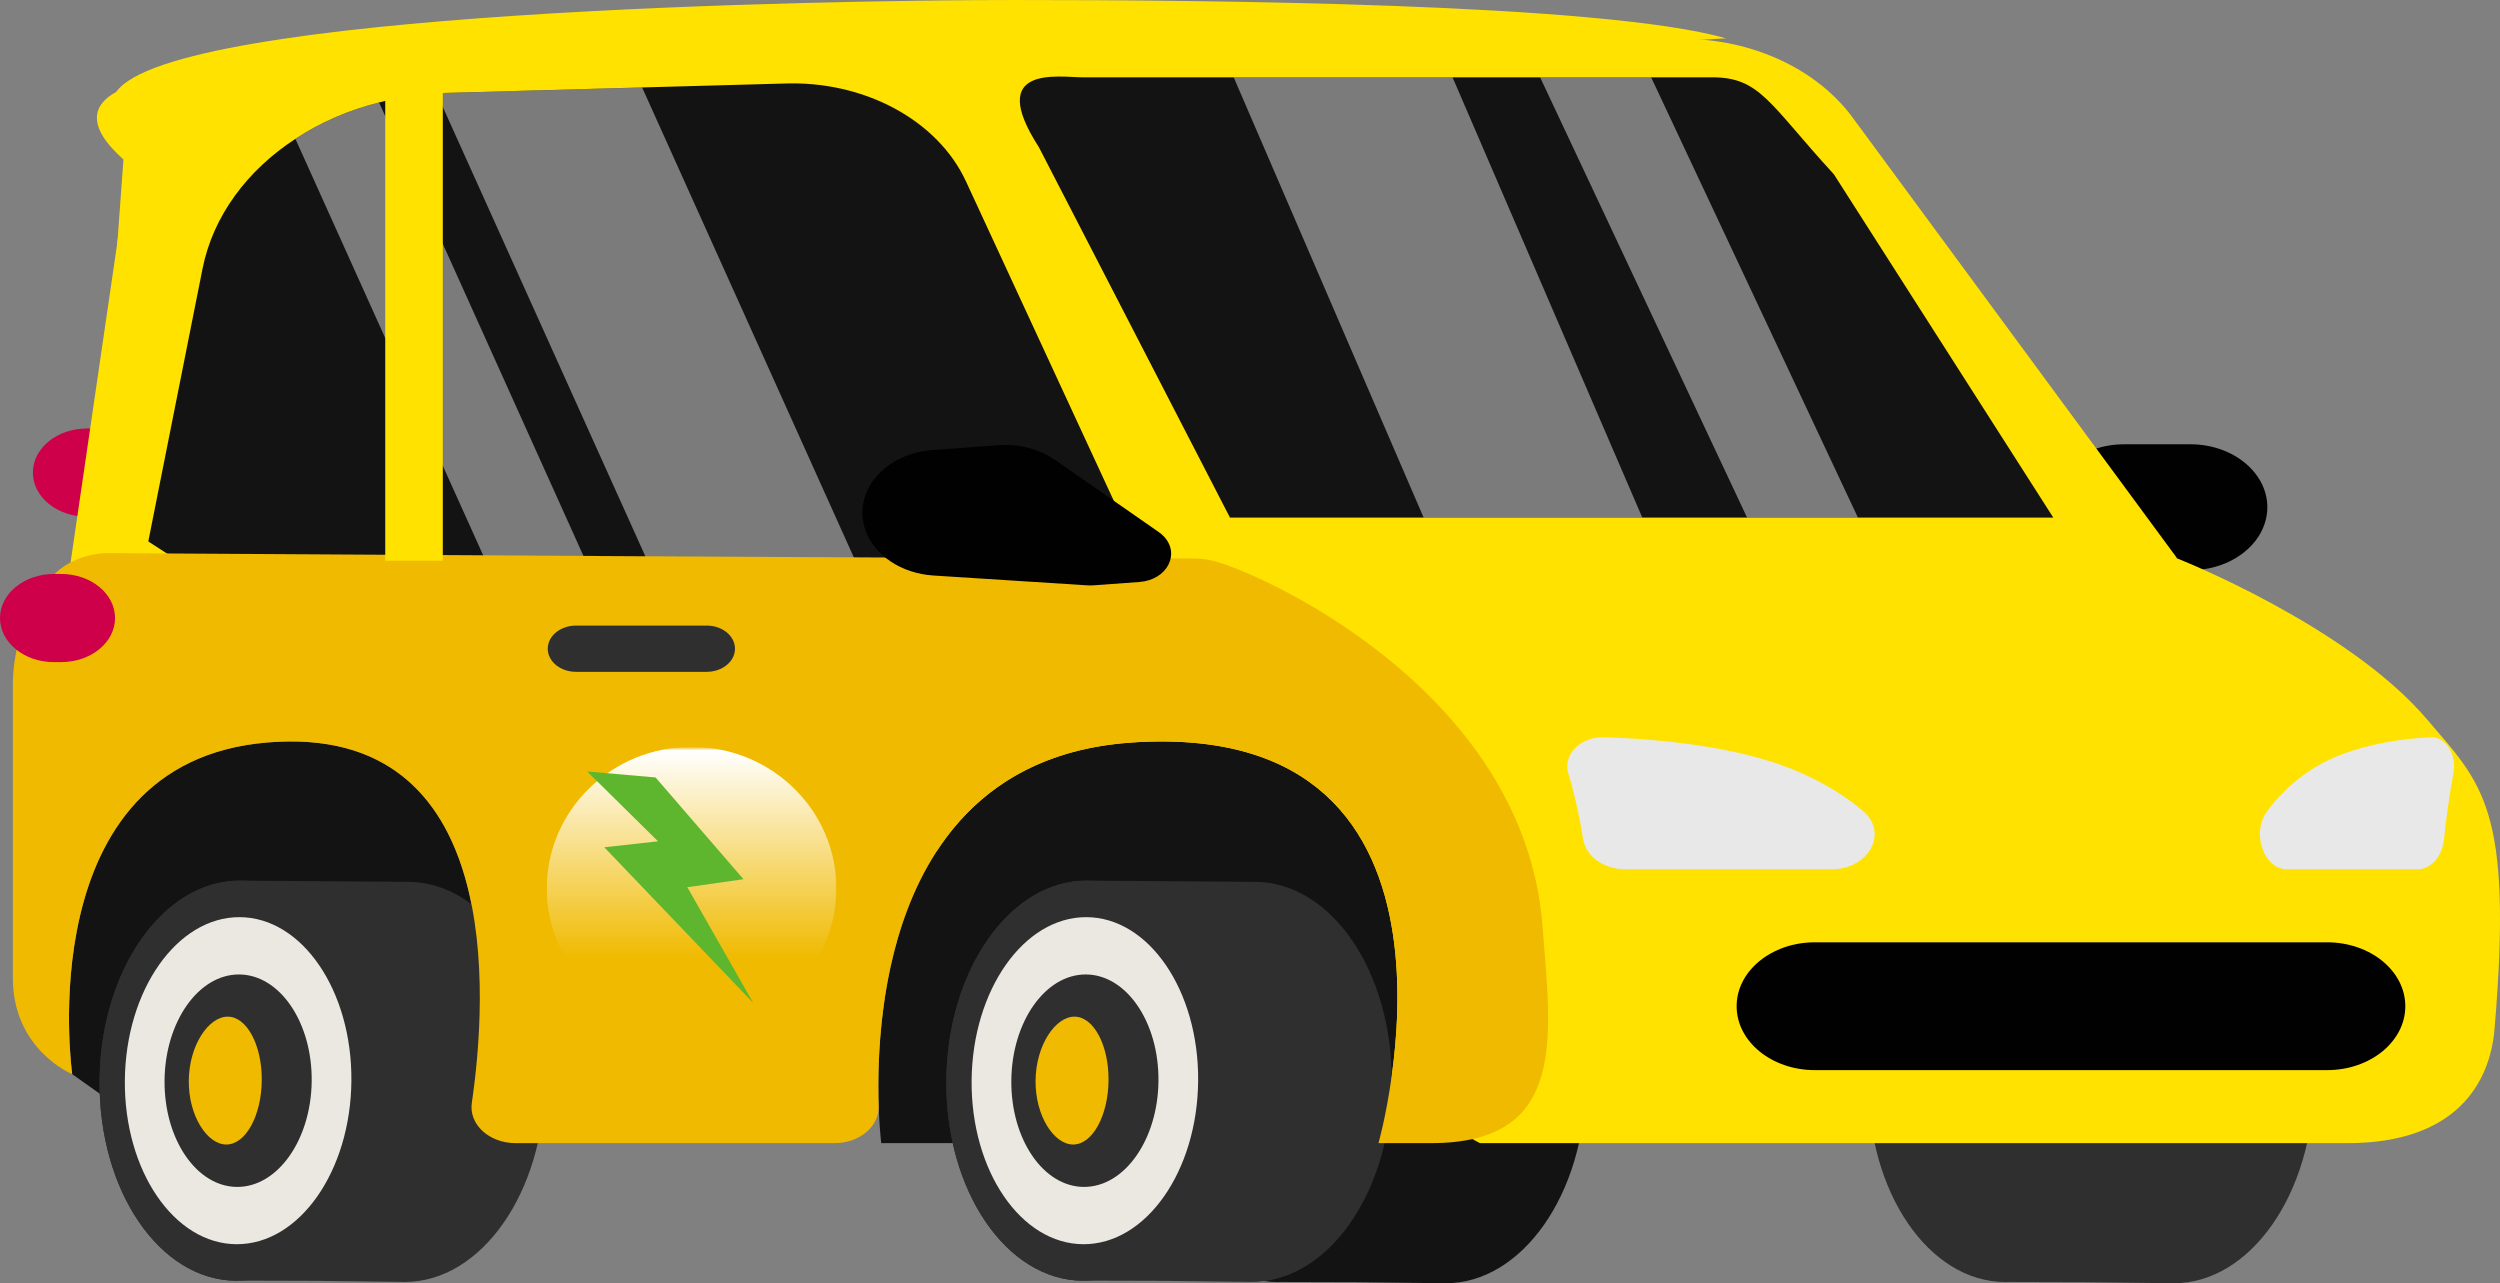 <?xml version="1.0" encoding="UTF-8"?> <svg xmlns="http://www.w3.org/2000/svg" xmlns:xlink="http://www.w3.org/1999/xlink" xmlns:xodm="http://www.corel.com/coreldraw/odm/2003" xml:space="preserve" width="34.445mm" height="17.681mm" version="1.1" style="shape-rendering:geometricPrecision; text-rendering:geometricPrecision; image-rendering:optimizeQuality; fill-rule:evenodd; clip-rule:evenodd" viewBox="0 0 1710.64 878.07"><rect x="0" y="0" width="1710.64" height="878.07" fill="#808080" stroke="none"/> <defs> <style type="text/css"> .fil3 {fill:#010101;fill-rule:nonzero} .fil2 {fill:#131313;fill-rule:nonzero} .fil4 {fill:#2F2F2F;fill-rule:nonzero} .fil10 {fill:#5DB62D;fill-rule:nonzero} .fil1 {fill:#CD0049;fill-rule:nonzero} .fil9 {fill:#E8E8E8;fill-rule:nonzero} .fil6 {fill:#EBE8E2;fill-rule:nonzero} .fil7 {fill:#F0BA00;fill-rule:nonzero} .fil0 {fill:#FFE200;fill-rule:nonzero} .fil5 {fill:white;fill-rule:nonzero;fill-opacity:0.439} .fil8 {fill:url(#id2);fill-rule:nonzero} </style> <mask id="id0"> <linearGradient id="id1" gradientUnits="userSpaceOnUse" x1="473.22" y1="704.8" x2="473.22" y2="511.01"> <stop offset="0" style="stop-opacity:0; stop-color:white"></stop> <stop offset="0.251" style="stop-opacity:0; stop-color:white"></stop> <stop offset="0.988" style="stop-opacity:1; stop-color:white"></stop> <stop offset="1" style="stop-opacity:0; stop-color:white"></stop> </linearGradient> <rect style="fill:url(#id1)" x="374.02" y="510.89" width="198.4" height="194.04"></rect> </mask> <linearGradient id="id2" gradientUnits="userSpaceOnUse" x1="473.22" y1="704.8" x2="473.22" y2="511.01"> <stop offset="0" style="stop-opacity:1; stop-color:#5DCFEF"></stop> <stop offset="0.251" style="stop-opacity:1; stop-color:white"></stop> <stop offset="0.988" style="stop-opacity:1; stop-color:white"></stop> <stop offset="1" style="stop-opacity:1; stop-color:white"></stop> </linearGradient> </defs> <g id="Слой_x0020_1">  <g id="_2351824056848"> <path class="fil0" d="M1181.05 26.22c-84.88,-24.13 -357.72,-26.22 -486.88,-26.22 -129.16,0 -575.97,7.66 -614.62,62.88l57.1 20.19 1044.4 -56.84z"></path> <path class="fil1" d="M59.41 353.51l41.82 0 0 -60.32 -41.82 0c-20.39,0 -36.91,13.5 -36.91,30.16 0,16.66 16.52,30.16 36.91,30.16z"></path> <path class="fil0" d="M187.34 33.81c0,0 -93.03,21.03 -107.79,29.07 -14.76,8.04 -22.14,22.11 4.92,46.25l-7.84 107.66 110.71 -182.98z"></path> <path class="fil2" d="M876.39 603.47l0 0c0.01,0 0.02,0 0.03,0 0.18,0 0.35,0.01 0.53,0.02l0 -0.02 114.55 0.82c52.36,0.15 94.25,61.57 93.57,137.17 -0.68,75.6 -43.68,136.76 -96.05,136.6 -0.71,-0 -60.16,-0.72 -60.86,-0.74l-52.14 -0.15c-0.71,0.02 -1.41,0.07 -2.12,0.07 -52.36,-0.15 -94.25,-61.57 -93.57,-137.17 0.68,-75.6 43.68,-136.76 96.04,-136.6z"></path> <path class="fil3" d="M1350.58 371.23l65.33 -54.35c9.91,-8.24 23.47,-12.89 37.61,-12.89l45.19 0c32.95,0 57.83,24.43 51.84,50.92 -4.03,17.8 -21.25,31.65 -43.09,34.65l-104.28 14.36c-1.3,0.18 -2.62,0.27 -3.94,0.27l-31.74 0c-18.7,0 -30.05,-16.87 -20.02,-29.77 0.89,-1.15 1.94,-2.22 3.1,-3.2z"></path> <path class="fil4" d="M1374.6 603.47c0.01,0 0.02,0 0.03,0 0.18,0 0.35,0.01 0.53,0.02l0 -0.02 114.55 0.82c52.36,0.15 94.25,61.57 93.57,137.17 -0.68,75.6 -43.68,136.76 -96.04,136.6 -0.71,-0 -60.16,-0.72 -60.87,-0.74l-52.14 -0.15c-0.71,0.02 -1.41,0.07 -2.12,0.07 -52.36,-0.15 -94.26,-61.57 -93.57,-137.17 0.68,-75.6 43.68,-136.76 96.04,-136.6z"></path> <path class="fil0" d="M363.03 322.24l185.9 210.35 463.76 249.61 593.5 0c75.11,0 97.63,-41.82 100.7,-77.97 12.89,-152.01 -8.55,-167.72 -46.1,-211.92 -54.6,-64.27 -170.92,-110.17 -170.92,-110.17l-217.43 -59.91 -909.4 0z"></path> <path class="fil0" d="M606.09 19.25l544.15 7.3c48.74,-0.2 93.91,20.88 118.47,55.29l221.12 300.32 -666.84 0 -190.62 -296.85 -26.29 -66.05z"></path> <path class="fil2" d="M710.82 100.62l130.78 253.52 563.37 0 -150.12 -234.88c-44.29,-48.26 -50.36,-66.37 -83.28,-66.37 -41.78,0 -327.42,0 -430.97,0 -15.59,0 -66.43,-9.03 -29.78,47.74z"></path> <path class="fil0" d="M129.58 431.61l-84.93 -21.8 45.25 -309.59c21.07,-40.37 29.69,-60.25 65.95,-64.3l450.25 -16.66c28.92,-3.23 14.12,11.34 22.26,34.25l194.65 328.63 -181.45 125.18 -511.98 -75.72z"></path> <path class="fil2" d="M101.48 370.49l44.56 28.81 470.3 71.7 162.89 -91.38 -118.21 -255.42c-19.43,-42.12 -69.93,-69.23 -124.96,-67.04l-96.69 2.66 -0.12 0 -136.02 3.8c-1.51,0.09 -3.02,0.09 -4.42,0.28 -13.61,0.76 -26.76,2.86 -39.44,6.18 -21.06,5.32 -40.49,13.79 -57.25,24.92 -33.05,21.58 -56.32,52.78 -63.53,88.81l-37.12 186.67z"></path> <path class="fil5" d="M298.82 63.92l164.99 366.01 142.3 0 -166.73 -370.1 -0.12 0 -136.02 3.8c-1.51,0.09 -3.02,0.09 -4.42,0.28z"></path> <polygon class="fil5" points="844.16,52.89 974.13,354.14 1123.75,354.14 993.91,52.89 "></polygon> <polygon class="fil5" points="1053.83,52.89 1195.43,354.14 1271.29,354.14 1129.8,52.89 "></polygon> <path class="fil5" d="M202.13 95.01l151.02 334.92 68.42 0 -162.19 -359.83c-21.06,5.32 -40.49,13.79 -57.25,24.92z"></path> <path class="fil2" d="M49.41 734.99c0,0 -30.26,-213.56 133.79,-226.98 200.7,-16.42 134.77,274.18 134.77,274.18l-202.03 0 -66.53 -47.2z"></path> <path class="fil2" d="M774.9 508.01c250.7,-16.42 168.35,274.18 168.35,274.18l-340.26 0c0,0 -33,-260.76 171.91,-274.18z"></path> <path class="fil4" d="M743.58 602.57c52.36,0.16 94.25,61.57 93.57,137.17 -0.69,75.6 -43.68,136.76 -96.05,136.6 -52.36,-0.16 -94.25,-61.57 -93.57,-137.17 0.69,-75.6 43.68,-136.76 96.05,-136.6z"></path> <path class="fil4" d="M743.58 602.57c0.19,0 0.37,0.02 0.57,0.02l0 -0.02 114.55 0.82c52.36,0.15 94.25,61.57 93.57,137.17 -0.68,75.6 -43.68,136.76 -96.04,136.6 -0.71,0 -60.16,-0.72 -60.86,-0.74l-52.14 -0.15c-0.71,0.02 -1.41,0.07 -2.12,0.07 -52.36,-0.16 -94.25,-61.57 -93.57,-137.17 0.69,-75.6 43.68,-136.76 96.05,-136.6z"></path> <path class="fil4" d="M743.29 633.61c40.49,0.12 72.89,47.61 72.36,106.07 -0.53,58.46 -33.78,105.75 -74.27,105.63 -40.5,-0.12 -72.89,-47.61 -72.36,-106.07 0.53,-58.46 33.78,-105.75 74.27,-105.63z"></path> <path class="fil4" d="M702.84 739.33c-0.35,39.53 18.98,71.64 43.18,71.71 24.2,0.07 44.11,-31.92 44.46,-71.45 0.36,-39.53 -18.98,-71.63 -43.17,-71.71 -24.2,-0.07 -44.11,31.92 -44.46,71.45z"></path> <path class="fil6" d="M743.35 627.56c42.8,0.13 77.05,50.33 76.49,112.13 -0.56,61.8 -35.71,111.8 -78.51,111.66 -42.8,-0.12 -77.05,-50.33 -76.5,-112.12 0.56,-61.8 35.71,-111.8 78.51,-111.67zm-1.66 184.59c27.81,0.08 50.64,-32.4 51,-72.54 0.36,-40.14 -21.89,-72.75 -49.69,-72.84 -27.81,-0.08 -50.64,32.4 -51,72.54 -0.37,40.14 21.88,72.76 49.69,72.84z"></path> <path class="fil7" d="M708.59 739.35c-0.26,24.16 12.59,43.78 25.71,43.79 13.12,0.01 23.96,-19.57 24.22,-43.73 0.26,-24.17 -10.17,-43.76 -23.29,-43.77 -13.12,-0 -26.39,19.55 -26.64,43.71z"></path> <path class="fil4" d="M164.17 602.57c52.36,0.16 94.25,61.57 93.57,137.17 -0.68,75.6 -43.68,136.76 -96.05,136.6 -52.36,-0.16 -94.25,-61.57 -93.57,-137.17 0.69,-75.6 43.68,-136.76 96.05,-136.6z"></path> <path class="fil4" d="M164.17 602.57c0.19,0 0.38,0.02 0.56,0.02l0 -0.02 114.55 0.82c52.36,0.15 94.26,61.57 93.57,137.17 -0.68,75.6 -43.68,136.76 -96.04,136.6 -0.71,0 -60.16,-0.72 -60.86,-0.74l-52.14 -0.15c-0.71,0.02 -1.41,0.07 -2.12,0.07 -52.36,-0.16 -94.25,-61.57 -93.57,-137.17 0.69,-75.6 43.68,-136.76 96.05,-136.6z"></path> <path class="fil4" d="M163.89 633.61c40.49,0.12 72.89,47.61 72.36,106.07 -0.53,58.46 -33.78,105.75 -74.27,105.63 -40.49,-0.12 -72.89,-47.61 -72.36,-106.07 0.53,-58.46 33.78,-105.75 74.27,-105.63z"></path> <path class="fil4" d="M123.44 739.33c-0.36,39.53 18.98,71.64 43.18,71.71 24.2,0.07 44.11,-31.92 44.46,-71.45 0.36,-39.53 -18.98,-71.63 -43.17,-71.71 -24.2,-0.07 -44.11,31.92 -44.46,71.45z"></path> <path class="fil6" d="M163.94 627.56c42.8,0.13 77.05,50.33 76.5,112.13 -0.56,61.8 -35.71,111.8 -78.51,111.66 -42.8,-0.12 -77.05,-50.33 -76.5,-112.12 0.56,-61.8 35.71,-111.8 78.51,-111.67zm-1.66 184.59c27.81,0.08 50.64,-32.4 51,-72.54 0.36,-40.14 -21.89,-72.75 -49.69,-72.84 -27.81,-0.08 -50.64,32.4 -51,72.54 -0.36,40.14 21.88,72.76 49.69,72.84z"></path> <path class="fil7" d="M129.18 739.35c-0.25,24.16 12.59,43.78 25.71,43.79 13.12,0.01 23.96,-19.57 24.22,-43.73 0.26,-24.17 -10.17,-43.76 -23.29,-43.77 -13.12,-0 -26.39,19.55 -26.64,43.71z"></path> <path class="fil7" d="M32.8 397.96c8.88,-12.13 24.85,-19.58 42.15,-19.49 134.93,0.69 552.32,3.62 741.67,3.68 4.47,0 8.85,0.52 13.16,1.52 29.86,6.97 213.05,87.32 225.68,249.81 5.93,76.39 17.33,148.71 -76.32,148.71l-35.9 0c0,0 82.36,-290.61 -168.35,-274.18 -165.52,10.85 -175.81,183.06 -173.65,248.88 0.45,13.87 -13.13,25.3 -30.11,25.3l-218.38 0c-18.07,0 -32.05,-12.87 -29.91,-27.54 10.57,-72.1 22.8,-259.93 -139.65,-246.65 -164.05,13.42 -133.79,226.98 -133.79,226.98 0,0 -40.62,-16.58 -40.62,-65.88l0 -200.17c0,-25 8.3,-49.53 24.01,-70.98z"></path> <path class="fil8" style="mask:url(#id0)" d="M374.14 607.91c0,53.51 44.36,96.9 99.08,96.9 54.72,0 99.08,-43.39 99.08,-96.9 0,-53.52 -44.36,-96.9 -99.08,-96.9 -54.72,0 -99.08,43.38 -99.08,96.9z"></path> <path class="fil1" d="M36.9 453.05l4.92 0c20.38,0 36.9,-13.5 36.9,-30.16 0,-16.66 -16.52,-30.16 -36.9,-30.16l-4.92 0c-20.38,0 -36.9,13.5 -36.9,30.16 0,16.66 16.52,30.16 36.9,30.16z"></path> <path class="fil3" d="M1241.81 732.23l350.53 0c29.55,0 53.51,-19.58 53.51,-43.73 0,-24.15 -23.96,-43.73 -53.51,-43.73l-350.53 0c-29.55,0 -53.51,19.58 -53.51,43.73 0,24.15 23.95,43.73 53.51,43.73z"></path> <path class="fil4" d="M394.17 459.7l89.38 0c10.7,0 19.37,-7.09 19.37,-15.83 0,-8.74 -8.68,-15.83 -19.37,-15.83l-89.38 0c-10.7,0 -19.37,7.09 -19.37,15.83 0,8.75 8.67,15.83 19.37,15.83z"></path> <path class="fil3" d="M793 364.13l-70.97 -49.39c-10.77,-7.49 -24.77,-11.14 -38.86,-10.11l-45.01 3.28c-32.83,2.39 -54.95,28.54 -46.11,54.48 5.94,17.44 24.59,29.99 46.68,31.4l105.43 6.73c1.32,0.08 2.64,0.07 3.95,-0.02l31.62 -2.3c18.63,-1.36 28.1,-18.98 16.72,-31.1 -1.02,-1.08 -2.17,-2.08 -3.44,-2.96z"></path> <polygon class="fil0" points="263.61,383.68 302.98,383.68 302.98,57.93 263.61,57.93 "></polygon> <path class="fil9" d="M1073.13 529.17c4.91,16.25 8.05,32.12 10.17,45.13 1.92,11.77 14.27,20.51 28.79,20.51l141.31 0c25.13,0 38.91,-24.67 21.67,-39.61 -10.33,-8.95 -24.43,-18.3 -43.62,-26.75 -40.93,-18.01 -97.96,-22.85 -133.75,-24 -16.21,-0.52 -28.45,11.84 -24.56,24.72z"></path> <path class="fil9" d="M1678.76 529.17c-3.1,16.25 -5.09,32.12 -6.43,45.14 -1.21,11.77 -9.01,20.5 -18.19,20.5l-89.25 0c-15.88,0 -24.58,-24.67 -13.69,-39.61 6.53,-8.95 15.44,-18.3 27.55,-26.75 25.85,-18.01 61.88,-22.85 84.48,-24 10.24,-0.52 17.97,11.84 15.52,24.72z"></path> <polygon class="fil10" points="448.58,531.97 508.72,601.6 470.3,607.07 515.41,686.25 413.5,579.76 450.25,575.66 401.8,527.88 "></polygon> </g> </g> </svg> 